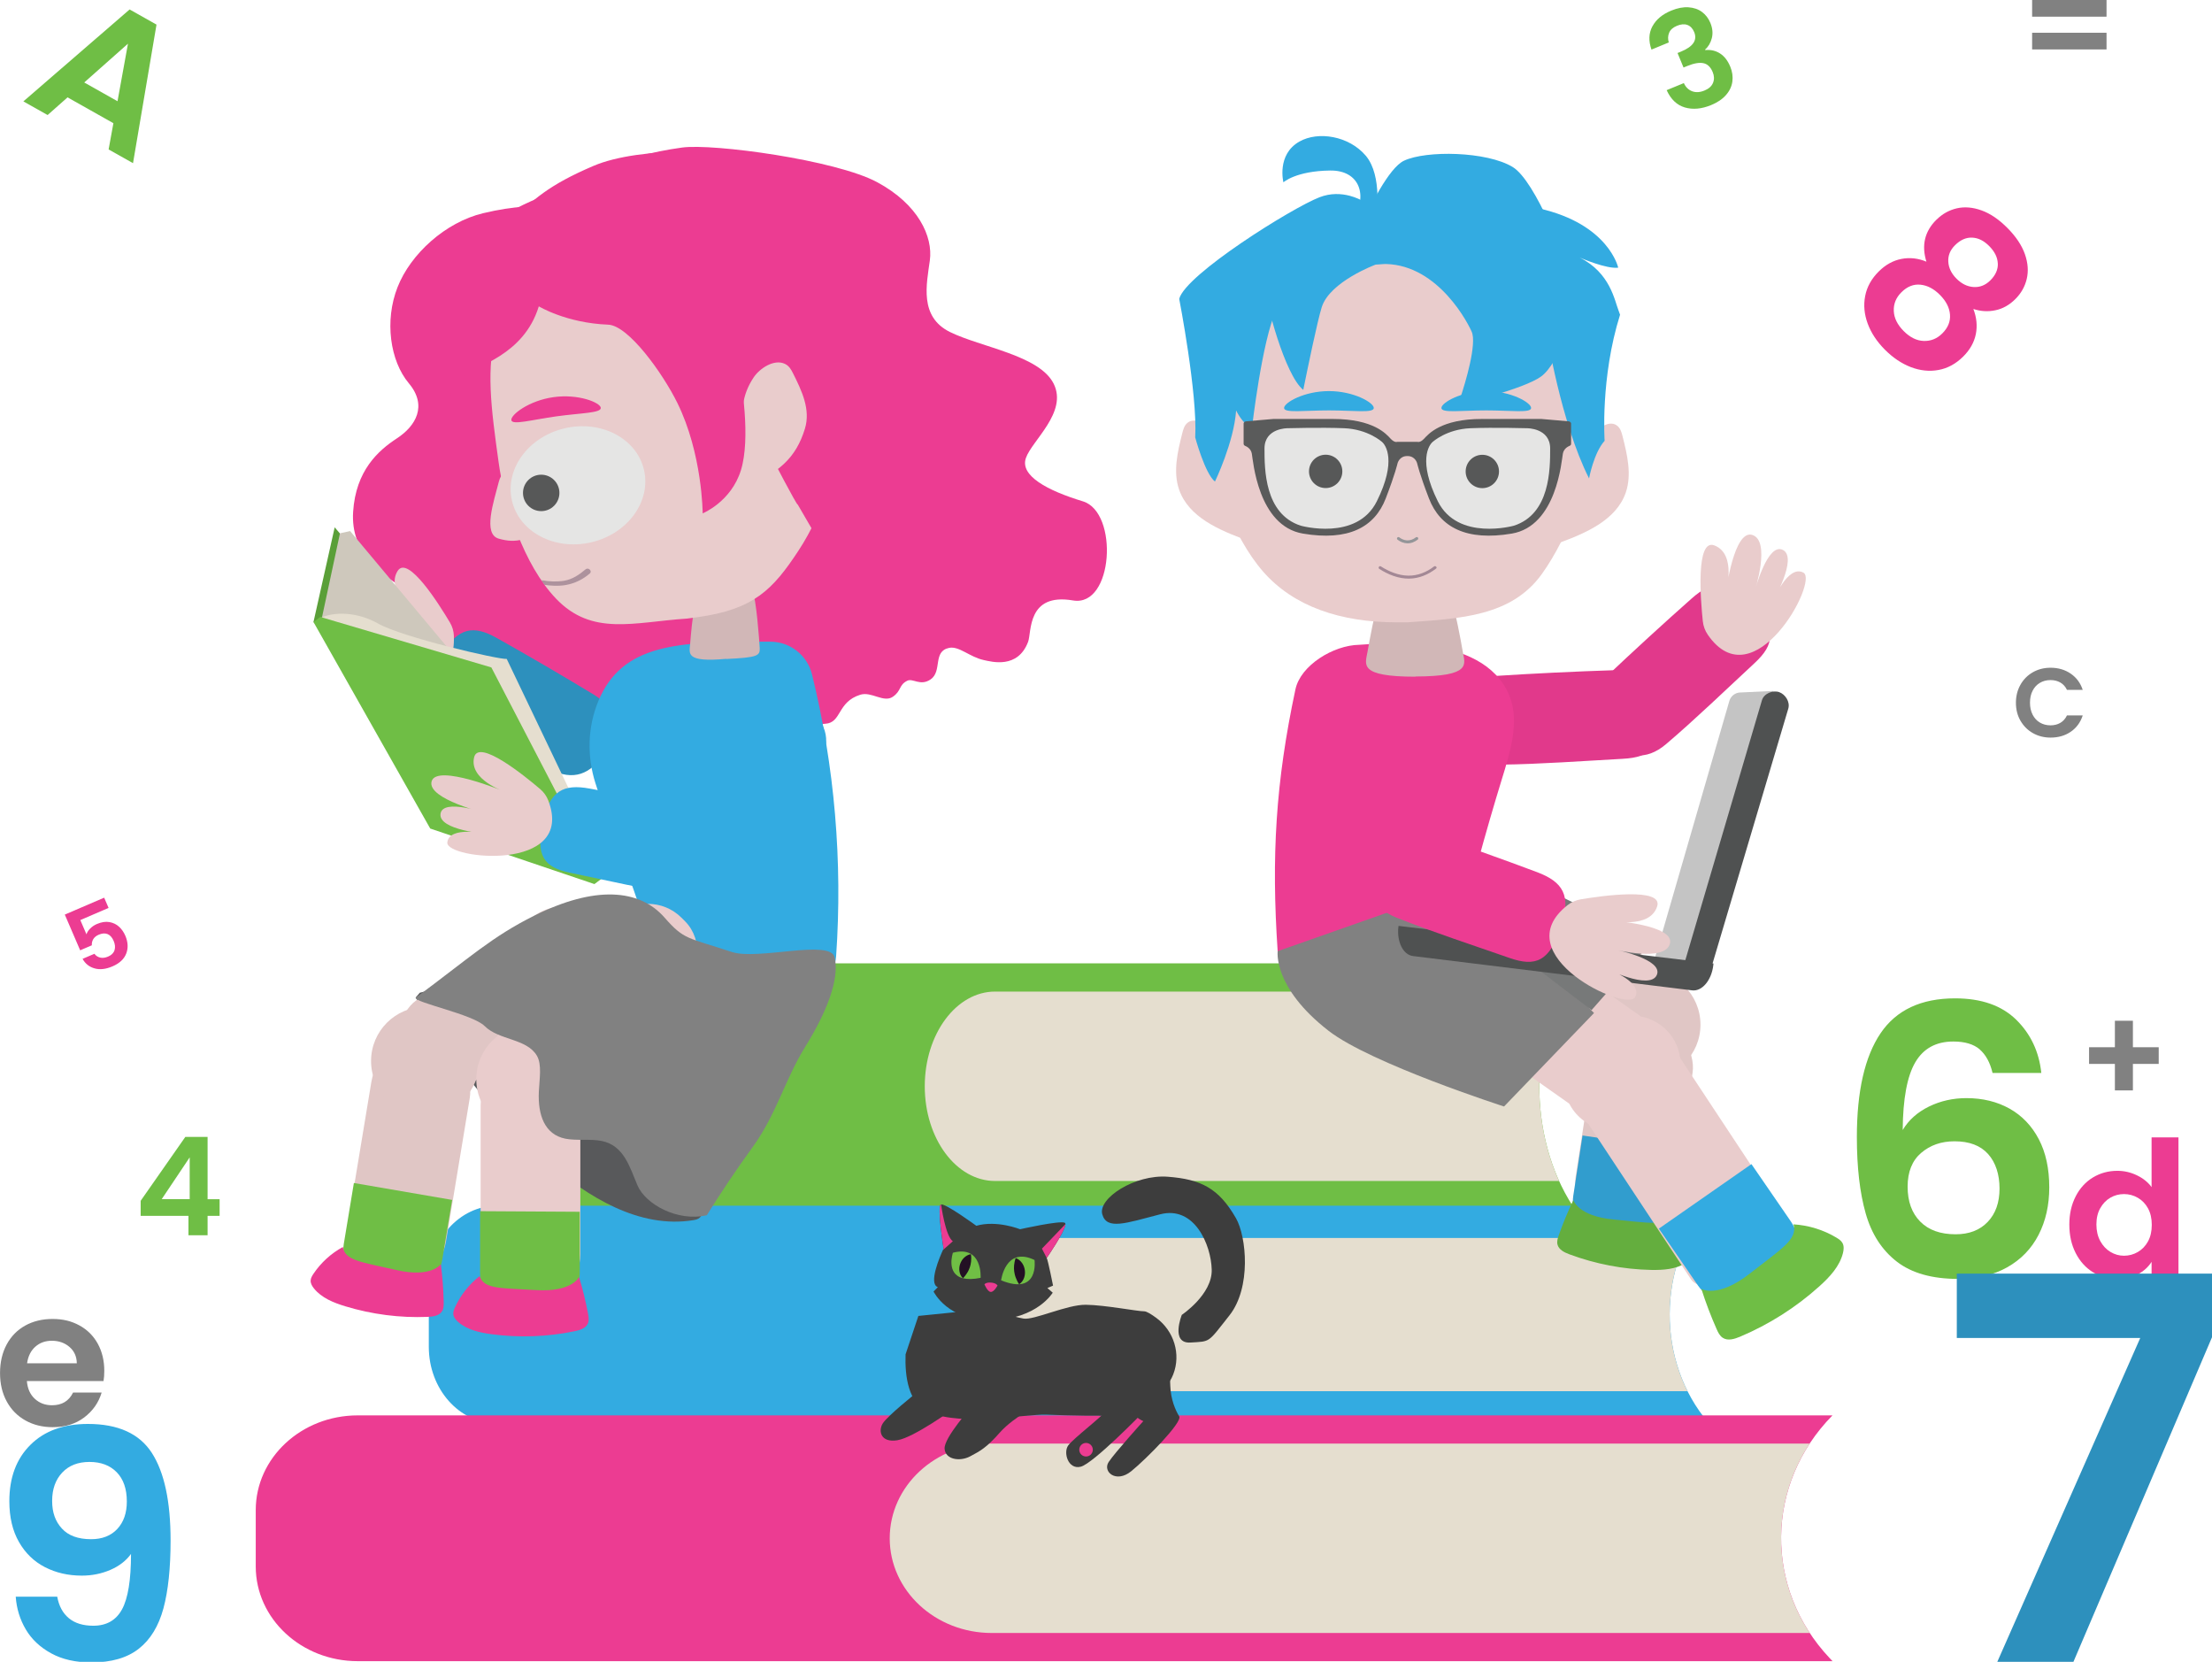 <?xml version="1.0" encoding="UTF-8"?> <svg xmlns="http://www.w3.org/2000/svg" xmlns:xlink="http://www.w3.org/1999/xlink" id="a" data-name="Layer 1" viewBox="0 0 561.25 421.57"><defs><style> .ai { filter: url(#af); } .aj { filter: url(#y); } .ak { filter: url(#e); } .al { filter: url(#j); } .am { filter: url(#n); } .an { opacity: .5; } .an, .ao, .ap, .aq, .ar, .as, .at, .au, .av, .aw, .ax, .ay, .az, .ba, .bb, .bc, .bd, .be, .bf, .bg, .bh, .bi, .bj, .bk, .bl, .bm, .bn, .bo { stroke-width: 0px; } .an, .bg { fill: #73596f; } .ao { filter: url(#r); } .ao, .bl { fill: #e9cccc; } .bp { opacity: .59; } .ap { fill: #6fbe45; } .aq { fill: #777979; } .ar { fill: #4f5151; } .as { fill: #5a9f38; } .at { fill: #70bf45; } .au { fill: #2d90bd; } .av { fill: #3d3d3d; } .aw { fill: #33abe1; } .ax { fill: #5a5b5b; } .ay { fill: #58595b; } .az { fill: #575858; } .ba { fill: #231024; } .bb { fill: #c4c4c4; } .bc { fill: #e1398b; } .bd { fill: #d1b7b7; } .be { fill: #e0c6c5; } .bf { fill: #cec8bc; } .bh { fill: #319dce; } .bi { fill: #939598; } .bj { fill: #818181; } .bk { fill: #64ae3e; } .bm { fill: #e5decf; } .bn { fill: #e5e5e4; } .bo { fill: #ec3c92; } </style><filter id="e" data-name="drop-shadow-17" filterUnits="userSpaceOnUse"><feOffset dx="2.83" dy="-8.5"></feOffset><feGaussianBlur result="f" stdDeviation="5"></feGaussianBlur><feFlood flood-color="#d29b9b" flood-opacity=".3"></feFlood><feComposite in2="f" operator="in"></feComposite><feComposite in="SourceGraphic"></feComposite></filter><filter id="j" data-name="drop-shadow-22" filterUnits="userSpaceOnUse"><feOffset dx="-11.34" dy="0"></feOffset><feGaussianBlur result="k" stdDeviation="2.83"></feGaussianBlur><feFlood flood-color="#000" flood-opacity=".2"></feFlood><feComposite in2="k" operator="in"></feComposite><feComposite in="SourceGraphic"></feComposite></filter><filter id="n" data-name="drop-shadow-26" filterUnits="userSpaceOnUse"><feOffset dx="7" dy="7"></feOffset><feGaussianBlur result="o" stdDeviation="5"></feGaussianBlur><feFlood flood-color="#00538e" flood-opacity=".3"></feFlood><feComposite in2="o" operator="in"></feComposite><feComposite in="SourceGraphic"></feComposite></filter><filter id="r" data-name="drop-shadow-27" filterUnits="userSpaceOnUse"><feOffset dx="2.83" dy="-5.67"></feOffset><feGaussianBlur result="s" stdDeviation="5"></feGaussianBlur><feFlood flood-color="#000" flood-opacity=".22"></feFlood><feComposite in2="s" operator="in"></feComposite><feComposite in="SourceGraphic"></feComposite></filter><filter id="y" data-name="drop-shadow-33" filterUnits="userSpaceOnUse"><feOffset dx="2.83" dy="-8.5"></feOffset><feGaussianBlur result="z" stdDeviation="5"></feGaussianBlur><feFlood flood-color="#d29b9b" flood-opacity=".3"></feFlood><feComposite in2="z" operator="in"></feComposite><feComposite in="SourceGraphic"></feComposite></filter><filter id="af" data-name="drop-shadow-34" filterUnits="userSpaceOnUse"><feOffset dx="7" dy="7"></feOffset><feGaussianBlur result="ag" stdDeviation="5"></feGaussianBlur><feFlood flood-color="#00538e" flood-opacity=".3"></feFlood><feComposite in2="ag" operator="in"></feComposite><feComposite in="SourceGraphic"></feComposite></filter></defs><g><path class="ap" d="m399.56,306.73H141.58c-9.85,0-17.84-10.76-17.84-24.03v-14.29c0-13.27,7.99-24.03,17.84-24.03h257.98c-11.8,17.37-12.01,43.91-.47,61.61l.47.73Z"></path><path class="bm" d="m395.57,251.54h-143.09c-9.85,0-17.84,10.76-17.84,24.03h0c0,13.27,7.99,24.02,17.84,24.02h143.1c-6.69-14.74-6.67-33.35-.01-48.05Z"></path></g><g><path class="aw" d="m433.63,305.86H126.09c-9.55,0-17.29,8.71-17.29,19.44v16.35c0,10.74,7.74,19.44,17.29,19.44h307.54l-.16-.19c-13.16-15.4-13.09-39.75.16-55.05Z"></path><path class="bm" d="m428.18,314.04h-164.41c-9.55,0-17.29,8.71-17.29,19.44h0c0,10.74,7.74,19.44,17.29,19.44h164.4c-6.04-12.04-6.04-26.86,0-38.89Z"></path></g><g id="b" data-name="right leg"><rect id="c" data-name="right leg" class="be" x="401.94" y="258.07" width="25.3" height="54.69" rx="12" ry="12" transform="translate(48.33 -59.84) rotate(8.76)"></rect><path class="bh" d="m401.54,288.04l-2.36,15.34c-.68,4.41,2.37,8.57,6.77,9.24l8.99,1.39c4.41.68,8.57-2.37,9.24-6.77l2.39-15.49-25.03-3.7Z"></path><path class="bk" d="m424.17,308.04c2.33,2.47,4.05,5.52,4.97,8.79.17.6.31,1.23.15,1.83-.2.73-.81,1.26-1.44,1.67-2.59,1.67-5.85,1.88-8.93,1.82-7.07-.15-14.11-1.5-20.74-3.97-1.26-.47-2.67-1.16-3-2.47-.2-.79.07-1.62.34-2.4,1.07-3.03,2.3-5.99,3.69-8.89,0,0,1.12,4.1,10.24,4.94,9.12.84,13.11,1.82,14.73-1.32"></path><rect id="d" data-name="right leg" class="be" x="382.89" y="214.67" width="25.3" height="55.82" rx="12" ry="12" transform="translate(-31.93 423.02) rotate(-54.41)"></rect><circle class="be" cx="417.71" cy="259.94" r="13.75"></circle></g><path class="bc" d="m420.77,180.36c-.78-8.27-4.22-10.56-11.32-10.34-9.3.29-20.84.85-30.31,1.47-7.12.46-9.84,6.18-9.25,12.46.59,6.28,4.12,10.1,10.99,10.02,9.7-.11,21.19-.95,30.89-1.48,7.11-.39,9.88-2.93,9.01-12.13Z"></path><g id="g" data-name="right leg" class="ak"><path id="h" data-name="right leg" class="bl" d="m448.25,321.94l-16.6,11.74c-1.87,1.33-4.32,1.02-5.44-.67l-26.15-39.57c-1.12-1.69-.5-4.16,1.37-5.49l16.6-11.74c1.87-1.33,4.32-1.02,5.44.67l26.15,39.57c1.12,1.69.5,4.16-1.37,5.49Z"></path><path class="aw" d="m418.07,320.17l9.95,14.47c2.86,4.16,8.6,5.22,12.75,2.36l8.48-5.83c4.16-2.86,5.22-8.6,2.36-12.75l-10.05-14.61-23.49,16.37Z"></path><path class="ap" d="m452.23,319.09c3.84.23,7.62,1.4,10.91,3.38.6.36,1.21.77,1.54,1.39.4.75.31,1.67.11,2.49-.84,3.39-3.36,6.09-5.95,8.42-5.94,5.36-12.79,9.71-20.16,12.82-1.41.59-3.1,1.12-4.38.29-.78-.5-1.21-1.39-1.58-2.24-1.47-3.32-2.76-6.72-3.86-10.18,0,0,4.1,2.51,12.27-3.87,8.16-6.39,12.21-8.68,11.11-12.51"></path><path id="i" data-name="right leg" class="bl" d="m413.3,271.27l-12.5,15.96c-1.41,1.8-3.93,2.32-5.6,1.14l-39.85-28.07c-1.67-1.17-1.87-3.61-.46-5.41l12.5-15.96c1.41-1.8,3.93-2.32,5.6-1.14l39.85,28.07c1.67,1.17,1.87,3.61.46,5.41Z"></path><ellipse class="bl" cx="408.78" cy="280.64" rx="15.62" ry="13.75" transform="translate(-83.26 341.96) rotate(-41.57)"></ellipse></g><path class="bc" d="m444.34,152.93c-5.81-6.08-9.86-5.75-15.1-1.12-6.86,6.07-15.25,13.75-22.02,20.18-5.1,4.84-3.55,11.09.87,15.71,4.41,4.62,9.49,5.45,14.64,1.07,7.27-6.17,15.44-14.05,22.45-20.55,5.14-4.77,5.63-8.53-.84-15.3Z"></path><path class="bo" d="m382.98,176.48c-6.83-16.65-35.1-12.96-38.12-12.91-6.54.11-14.87,5.2-16.17,11.31-5.02,23.51-6.13,42.4-4.51,66.42.37,5.54,4.68,9.94,10.07,10.29,2.14.14,4.52.2,7.2.19,1.25.1,4.47.1,4.47.1,20.24,0,21.34-2.24,23.24-10.35,3.51-14.99,7.98-31.11,11.85-43.69,2.1-6.82,4.67-14.77,1.97-21.36Z"></path><path class="bd" d="m371.14,165.29c-.52-3.06-1.79-9.93-2.86-12.96-.38-1.08.02-3.69-9.31-3.69v.05c-9.14.03-8.75,2.61-9.13,3.69-1.07,3.03-2.33,9.9-2.86,12.96-.55,3.21-2.44,6.32,12.17,6.32v-.05c14.4-.03,12.54-3.13,11.99-6.32Z"></path><path class="bj" d="m369.56,225.34s15.22-5.4,32.38,6.44c16.78,11.58,13.77,9.49,13.77,9.49l-13.43,15.21-20.18-22.16h0l22.35,22.66-22.83,23.71s-33.78-10.87-44.51-19.19c-14.23-11.04-12.92-20.21-12.92-20.21l45.37-15.96Z"></path><path class="aq" d="m371.7,225.55s15.05-5.42,31.98,6.14c10.66,7.28,13.54,9.33,13.54,9.33l-13.4,15.23-29.71-22.67,9.93.8"></path><g><g><g><g><g><path class="bl" d="m397.43,76.76c-6.37-13.1-22.73-18.19-42.04-18.19v.09c-19.24.03-35.52,5.13-41.87,18.19-4.3,8.84-6.87,18.37-6.87,31.89,0,10.99,6.09,27.4,13.83,36.25,7.74,8.86,19.62,12.88,33.96,12.88h2.7c13.39-.97,26.33-1.5,34.06-12.24,6.87-9.54,13.12-26,13.12-36.99,0-13.52-2.58-23.05-6.87-31.89Z"></path><path class="bl" d="m401.69,116.67c.47-2.22,1.35-4.36,2.6-6.26,1.37-2.08,4.27-3.97,6.15-2.32.75.66,1.03,1.68,1.27,2.65,1.18,4.67,2.36,9.67.79,14.23-2.41,6.99-10.2,10.31-17.15,12.83"></path><path class="bl" d="m309.98,115.9c-.47-2.22-1.35-4.36-2.6-6.26-1.37-2.08-4.27-3.97-6.15-2.32-.75.66-1.03,1.68-1.27,2.65-1.18,4.67-2.36,9.67-.79,14.23,2.41,6.99,10.2,10.31,17.15,12.83"></path></g><g><g class="bp"><path class="bg" d="m349.99,144.33c2.26,1.44,4.83,2.48,7.54,2.45,2.54-.02,4.86-1.02,6.85-2.55.38-.29-.15-.82-.53-.53-1.89,1.46-4.13,2.36-6.54,2.33s-4.86-1.02-6.95-2.35c-.41-.26-.79.39-.38.65h0Z"></path></g><g><path class="bn" d="m379.09,134.64c-5.1.95-10.25-1.68-13.69-4.44-2.31-1.86-2.62-5.17-3.54-8.05-3.02-9.47,3.47-13.97,12.01-15.57,4.27-.8,16.19.03,19.44,1.93s.36,5.39,1.05,9.08c.86,4.61-3.36,11.98-7.03,15.15-2.2,1.9-5.04,1.3-8.25,1.9Z"></path><circle class="az" cx="376.11" cy="119.6" r="4.23"></circle></g><g><path class="bn" d="m333.04,134.84c12.12.87,17.28-5,18.66-12.37,1.38-7.38,1.69-13.95-13.09-15.01-8.67-.62-20.25-.29-19.49,8.97.59,7.14,4.07,17.7,13.92,18.41Z"></path><circle class="az" cx="336.36" cy="119.58" r="4.23"></circle></g></g><path class="aw" d="m388.49,103.49c0,1.35-5.09.62-11.38.62s-11.38.74-11.38-.62,5.09-4.28,11.38-4.28,11.38,2.93,11.38,4.28Z"></path><path class="aw" d="m325.81,103.49c0,1.35,5.09.62,11.38.62,6.28,0,11.38.74,11.38-.62,0-1.35-5.09-4.28-11.38-4.28-6.28,0-11.38,2.93-11.38,4.28Z"></path></g><path class="bi" d="m354.63,136.93c.7.53,1.55.87,2.43.9.99.03,1.91-.36,2.68-.96.16-.12.13-.4,0-.53-.16-.16-.37-.12-.53,0-.64.49-1.41.78-2.22.74-.73-.04-1.41-.35-1.98-.79-.16-.12-.42-.02-.51.13-.11.19-.03.39.13.51h0Z"></path></g><g><path class="aw" d="m349.18,55.18s1.73-10.54-2.66-15.7c-4.26-5.01-12.06-6.27-16.82-3.57-5.84,3.31-4.06,10.34-4.06,10.34,0,0,3.15-2.89,11.88-2.99,7.45-.09,9.69,6.36,5.7,12.59l5.96-.66Z"></path><path class="aw" d="m411.06,79.83c-5.04,16-3.92,31.99-3.92,31.99-2.75,3.04-3.95,9.54-3.95,9.54-7.22-14.32-10.71-36.77-10.71-36.77-2.55-3.72-18.7-18.09-39.24-17.75-20.54.34-29.41,11.79-29.41,11.79-3.64,7.76-6.18,30.06-6.18,30.06-2.42-1.16-4.01-4.56-4.01-4.56-.55,8.06-5.37,18.03-5.37,18.03-2.54-2.02-5.01-11.2-5.01-11.2.61-11.11-4.06-35.15-4.06-35.15,1.61-6.19,28.65-23.1,35.62-25.78,2.83-1.09,5.48-.93,7.64-.37,3.16.83,5.24,2.55,5.24,2.55,3.85-4.1,15.68-3.96,28.73-2,4.64.69,9.43,1.62,14.07,2.66,17.7,3.98,20.09,15.03,20.09,15.03-2.96.37-9.29-2.36-9.77-2.56,7.75,3.87,8.84,10.87,9.87,13.48.25.64.37,1.02.37,1.02Z"></path><path class="aw" d="m393.09,56.56h0c-2.95-6.46-6.39-12.44-9.27-14.19-6.57-4-21.98-4.26-27.59-1.6-3.82,1.81-8.73,11.67-11.47,17.76l-.07.16c-1.05,2.32-1.76,4.07-1.96,4.57l-.03.08-.02.06.05.03s0,0,0,0c-.03-.02-.06-.03-.09-.04,0,0-.01,0-.02,0-3.35-1.4-7.57-2.41-11.7-1.3-8.86,2.37-9.24,10.59-9.55,12.31-.32,1.72,4.62,20.8,9.31,24.5,0,0,.1-.47.26-1.28.81-3.97,3.29-16.06,4.42-19.68,2.05-6.55,13.77-10.85,13.77-10.85,14.04-1.59,22.5,13.09,24.27,17.02.35.77.43,1.96.32,3.37-.39,5.67-3.68,14.92-3.77,15.21h0c.5-.12,16.6-3.92,21.09-7.19,4.57-3.33,8.69-16.23,8.77-19.66.05-1.93-2.93-10.99-6.72-19.27Z"></path></g></g><path class="ax" d="m357.08,115.69c2.06-.03,2.5,1.87,2.5,1.87,0,0,.56,2.58,2.98,8.86,2.85,7.41,9.58,10.87,21.02,8.94,11.44-1.93,12.64-18.6,12.97-20.3.23-1.21,1.21-1.76,1.74-1.98.21-.08.35-.29.34-.52v-5.15c0-.28-.36-.5-.63-.53l-6.93-.6h-15.06c-10.39,0-13.61,3.87-14.66,4.99s-1.69.81-1.69.81h-5.15s-.64.32-1.69-.81c-1.05-1.13-4.27-4.99-14.66-4.99h-15.06s-6.93.6-6.93.6c-.28.02-.63.25-.63.53v5.15c0,.23.13.43.34.52.53.21,1.51.76,1.74,1.98.32,1.69,1.53,18.36,12.97,20.3,11.44,1.93,18.17-1.53,21.02-8.94,2.42-6.28,2.98-8.86,2.98-8.86,0,0,.44-1.9,2.5-1.87Zm27.06,17.66s-14.25,4.03-19.33-6.2c-5.07-10.23-2.25-14.25-1.29-15.06,0,0,3.54-3.22,9.58-3.46,6.04-.24,14.34,0,14.34,0,0,0,5.88-.08,5.88,5.15s0,16.59-9.18,19.57Zm-63.3-19.57c0-5.23,5.88-5.15,5.88-5.15,0,0,8.3-.24,14.34,0,6.04.24,9.58,3.46,9.58,3.46.97.81,3.79,4.83-1.29,15.06-5.07,10.23-19.33,6.2-19.33,6.2-9.18-2.98-9.18-14.34-9.18-19.57Z"></path></g><g><path class="bo" d="m464.96,421.4H90.77c-14.29,0-25.88-10.76-25.88-24.03v-14.29c0-13.27,11.59-24.03,25.88-24.03h374.19c-17.12,17.37-17.41,43.91-.69,61.61l.69.73Z"></path><path class="bm" d="m459.18,366.2h-207.55c-14.29,0-25.88,10.76-25.88,24.03h0c0,13.27,11.59,24.02,25.88,24.02h207.56c-9.7-14.74-9.68-33.35-.02-48.05Z"></path></g><g><g class="al"><path class="av" d="m291.76,358.03c-.26.92-8.07,6.84-9.38,8.64-1.31,1.8-.03,6.2,3.17,5.4,3.2-.8,15.72-13.69,15.72-13.69l-9.51-.35Z"></path><path class="av" d="m241.11,343.56c-.2,5.46.64,12.53,5.91,14.69,8.97,3.69,24.31.41,29.87.62,5.57.21,15.07.44,18.91.12,3.84-.33,9.89-4.75,12.41-8.71.32-.49.58-1.04.81-1.62,2.02-5.16.18-11.04-4.28-14.33-1.3-.96-2.48-1.68-3.08-1.68-1.79,0-10-1.61-14.83-1.66-4.83-.05-13.13,3.96-15.8,3.5-2.67-.45-8.97-2.46-8.97-2.46l-17.7,1.79-3.25,9.75Z"></path><path class="av" d="m243.63,353.52s-7.07,5.61-8.3,7.56c-1.23,1.95-.49,4.98,3.73,4.27,4.22-.7,14.31-8.04,14.31-8.04l-9.73-3.8Z"></path><path class="av" d="m257.89,356.83c-.1.14-7.07,7.91-6.88,10.68.19,2.77,3.89,3.31,6.47,1.94,2.57-1.36,4.16-2.19,7.62-6.12,3.46-3.92,10.85-7.72,10.85-7.72l-18.05,1.21Z"></path><path class="av" d="m294.7,349.39s1.49,8.85,6.73,11.12c0,0-7.18,7.94-8.79,10.37-1.6,2.43,1.86,5.47,5.72,2.34,3.86-3.13,13.09-12.47,12.18-13.93-.92-1.46-2.16-4.31-2.26-7.7-.1-3.39-.29-6.41-.29-6.41l-13.28,4.2Z"></path><circle class="bo" cx="286.9" cy="367.76" r="1.72"></circle></g><path class="av" d="m299.86,333.55s7.75-5.17,7.59-11.46c-.16-6.3-4.36-16.31-13.08-14.05-8.72,2.26-13.56,4.04-14.69,0s8.24-10.17,16.63-9.53,12.92,2.91,17.28,10.5c2.71,4.72,3.92,17.64-1.65,24.68s-4.7,6.56-9.87,6.88-2.21-7.02-2.21-7.02Z"></path><g><path class="av" d="m270.33,310.56v.02c-.01.08-.02.17-.04.25-.42,2.02-4.43,7.89-4.7,8.27,0,.01-.01.02-.01.02.34.59,1.61,7.01,1.61,7.01l-1.44.62,1.36,1.17s-3.93,6.65-15.29,6.96c-11.36.32-14.95-7.26-14.95-7.26l1.09-1.1c-2.47-.86.56-7.85,1.3-9.44.09-.21.15-.32.15-.32,0,0-1.75-10.9-.64-11.22,1.12-.31,8.95,5.41,8.95,5.41,5.22-1.49,11.1.88,11.1.88,0,0,10.3-2.31,11.37-1.63.1.06.14.18.14.36Z"></path><path class="at" d="m244.34,324.26s0,0,0,0c0,0,0,0,0,0-4.39-1.1-2.56-6.47-2.56-6.47,7.58-2,7.03,6.37,7.03,6.37-1.95.39-3.39.37-4.47.1Z"></path><path class="ba" d="m246.35,318.17c.11.76.09,1.32.04,1.85-.06.53-.16,1-.31,1.45-.08.22-.16.45-.27.67-.09.22-.22.44-.35.66-.29.45-.58.91-1.13,1.46-.55-.53-.8-1.17-.89-1.79-.1-.63-.02-1.26.18-1.84.2-.58.52-1.11.96-1.55.23-.22.48-.41.77-.58.29-.16.61-.29,1-.34Z"></path><path class="at" d="m254.01,324.79s1.09-8.71,8.48-5.16c0,0,1.27,9.13-8.48,5.16Z"></path><path class="ba" d="m257.71,319.12c-.26.76-.35,1.33-.41,1.9-.05.55-.03,1.06.04,1.55.04.25.07.49.14.74.05.24.14.49.23.75.21.52.41,1.05.87,1.73.67-.44,1.05-1.04,1.27-1.66.22-.63.27-1.29.18-1.92-.09-.63-.31-1.25-.68-1.78-.19-.27-.41-.52-.67-.74-.27-.22-.57-.42-.96-.55Z"></path><path class="bo" d="m249.78,325.79s.42-.55,1.75-.42c1.33.13,1.57.74,1.57.74,0,0-.89,1.7-1.74,1.62-.84-.08-1.58-1.94-1.58-1.94Z"></path><path class="bo" d="m239.27,317.08c.09-.21.15-.32.15-.32,0,0-1.75-10.9-.64-11.22,0,0,1.08,8.04,2.98,9.34l-2.49,2.21Z"></path><path class="bo" d="m270.33,310.56v.02c-.01.08-.02.17-.04.25-.42,2.02-4.43,7.89-4.7,8.27,0,.01-.01.02-.01.02l-1.21-2.37,5.95-6.2Z"></path></g></g><path class="bo" d="m526.66,303.49c1.07-2.08,2.54-3.68,4.39-4.8,1.86-1.12,3.92-1.68,6.19-1.68,1.73,0,3.38.38,4.94,1.13,1.57.75,2.82,1.75,3.74,3v-12.62h6.82v35.52h-6.82v-3.94c-.83,1.31-2,2.37-3.5,3.17-1.5.8-3.25,1.2-5.23,1.2-2.24,0-4.29-.58-6.14-1.73-1.86-1.15-3.32-2.78-4.39-4.87-1.07-2.1-1.61-4.5-1.61-7.22s.54-5.07,1.61-7.15Zm18.36,3.05c-.64-1.17-1.5-2.06-2.59-2.69s-2.26-.94-3.5-.94-2.4.3-3.46.91c-1.06.61-1.91,1.5-2.57,2.66s-.98,2.55-.98,4.15.33,3,.98,4.2c.66,1.2,1.52,2.12,2.59,2.76,1.07.64,2.21.96,3.43.96s2.42-.31,3.5-.94,1.95-1.52,2.59-2.69c.64-1.17.96-2.57.96-4.2s-.32-3.03-.96-4.2Z"></path><path class="bj" d="m26.26,350.34H6.82c.16,1.92.83,3.42,2.02,4.51,1.18,1.09,2.64,1.63,4.37,1.63,2.5,0,4.27-1.07,5.33-3.22h7.25c-.77,2.56-2.24,4.66-4.42,6.31-2.18,1.65-4.85,2.47-8.02,2.47-2.56,0-4.86-.57-6.89-1.7-2.03-1.13-3.62-2.74-4.75-4.82-1.14-2.08-1.7-4.48-1.7-7.2s.56-5.17,1.68-7.25,2.69-3.68,4.7-4.8c2.02-1.12,4.34-1.68,6.96-1.68s4.79.54,6.79,1.63,3.55,2.63,4.66,4.63c1.1,2,1.66,4.3,1.66,6.89,0,.96-.06,1.82-.19,2.59Zm-6.77-4.51c-.03-1.73-.66-3.11-1.87-4.15-1.22-1.04-2.71-1.56-4.46-1.56-1.67,0-3.06.5-4.2,1.51-1.14,1.01-1.83,2.41-2.09,4.2h12.62Z"></path><path class="ap" d="m502.33,266.21c-1.56-1.33-3.79-2-6.71-2-4.38,0-7.6,1.76-9.66,5.28-2.06,3.52-3.13,9.24-3.19,17.17,1.52-2.54,3.74-4.52,6.66-5.95,2.92-1.43,6.09-2.14,9.51-2.14,4.12,0,7.77.89,10.94,2.66,3.17,1.78,5.64,4.36,7.42,7.75,1.78,3.4,2.66,7.47,2.66,12.23,0,4.5-.9,8.52-2.71,12.04s-4.46,6.26-7.95,8.23-7.64,2.95-12.46,2.95c-6.6,0-11.78-1.46-15.56-4.38-3.77-2.92-6.41-6.99-7.9-12.23-1.49-5.23-2.24-11.69-2.24-19.36,0-11.61,2-20.38,5.99-26.31,4-5.93,10.31-8.89,18.93-8.89,6.66,0,11.83,1.81,15.51,5.42,3.68,3.62,5.8,8.12,6.37,13.51h-12.37c-.63-2.66-1.73-4.66-3.28-5.99Zm-14.89,26.26c-2.28,1.97-3.42,4.82-3.42,8.56s1.06,6.69,3.19,8.85c2.12,2.16,5.12,3.23,8.99,3.23,3.43,0,6.14-1.05,8.14-3.14,2-2.09,3-4.91,3-8.47s-.97-6.6-2.9-8.75c-1.94-2.16-4.77-3.23-8.52-3.23-3.36,0-6.18.98-8.47,2.95Z"></path><path class="au" d="m562.1,337.24l-36.2,84.77h-19.32l36.46-82.59h-46.54v-16.33h65.59v14.15Z"></path><path class="aw" d="m17.48,410.51c1.54,1.27,3.6,1.9,6.2,1.9,3.35,0,5.78-1.39,7.29-4.17,1.51-2.78,2.27-7.46,2.27-14.05-1.24,1.73-2.98,3.08-5.23,4.05s-4.66,1.46-7.25,1.46c-3.46,0-6.57-.72-9.36-2.15-2.78-1.43-4.98-3.56-6.6-6.4-1.62-2.83-2.43-6.28-2.43-10.33,0-5.99,1.78-10.76,5.35-14.3,3.56-3.54,8.42-5.3,14.58-5.3,7.67,0,13.08,2.46,16.24,7.37,3.16,4.92,4.74,12.31,4.74,22.19,0,7.02-.61,12.77-1.82,17.25-1.22,4.48-3.29,7.89-6.24,10.21s-6.95,3.48-12.03,3.48c-4,0-7.4-.77-10.21-2.31-2.81-1.54-4.96-3.56-6.44-6.07s-2.34-5.28-2.55-8.3h10.53c.43,2.38,1.42,4.2,2.96,5.47Zm12.27-22.64c1.62-1.73,2.43-4.05,2.43-6.97,0-3.19-.85-5.66-2.55-7.41-1.7-1.75-4.01-2.63-6.93-2.63s-5.22.9-6.92,2.71c-1.7,1.81-2.55,4.2-2.55,7.17s.82,5.2,2.47,7.01,4.12,2.71,7.41,2.71c2.81,0,5.02-.86,6.64-2.59Z"></path><path id="l" data-name="hair" class="bo" d="m142.96,50.1c2.12-4.8,14.36-10.51,30.1-12.67,7.89-1.08,39.02,3.15,49.49,8.78,10.48,5.63,14.2,13.84,13.38,19.85-.82,6.01-2.75,14.29,5.1,18.16,7.84,3.87,22.74,5.89,26.33,13.14,3.59,7.25-5.56,14.41-7.07,18.86-1.51,4.45,5.37,8.19,14.48,10.96,9.11,2.77,7.76,26.9-2.51,25.14-11.73-2-10.47,8.07-11.41,10.53-2.63,6.88-9.2,5.03-11.25,4.59-3.54-.76-6.25-3.6-8.77-3.09-4.26.87-1.67,5.93-4.72,8.01-2.6,1.77-4.48-.38-5.91.33-2.19,1.08-1.43,2.54-3.67,4.07-2.32,1.59-5.42-1.41-8.25-.52-5.9,1.84-4.69,7.1-8.87,7.36-8.33.52-3.67,5.85-15.17,7.43-6.85.94-7.82-4.67-11.78-4.12-7.05.97-5.63,4.74-12.11,4.94-5.36.16-4.47-3.33-8.75-3.51s-4.68,1.77-7.65,1.36c-3.24-.45-4.21-4.4-7.25-5.05-5.62-1.21-4.94,1.92-11.01,1.95-5.19.02-2.84-5.35-5.9-4.76-2.96.57-1.64,3.63-6.59,2.87-4.3-.66-1.42-4.84-9.21-6.6-7.79-1.76-11.45-.54-14.58-2.7-3.13-2.16-5.94-8.85.73-13.54,6.66-4.69,6.91-9.71,1.75-12.99-5.17-3.28-12.97-8.57-12.29-19.04.68-10.47,6.35-15.53,11.11-18.64,4.76-3.11,7.82-8.25,3.03-13.96-4.79-5.71-6.2-15.89-2.88-24.36,3.31-8.47,12.16-16.49,21.7-18.79,8.11-1.95,14.07-1.95,16.02-1.49,1.77.42,3.71-.91,4.41-2.5Z"></path><g><path class="au" d="m112.12,165.95c4.21-6.88,8.07-7.39,13.92-4.11,7.66,4.29,17.08,9.79,24.74,14.44,5.76,3.5,5.58,9.67,2.38,14.9-3.19,5.22-7.78,7.03-13.5,3.98-8.07-4.31-17.33-10.02-25.21-14.7-5.78-3.42-7-6.85-2.32-14.5Z"></path><path id="m" data-name="[Replace]" class="bl" d="m105.43,155.61s-7.86-7.4-8.35-6.09c-1.64,4.42,4.35,7.62,4.35,7.62,0,0-4.99-10.05-6.81-6.3-1.83,3.75,5.27,11.61,5.27,11.61,0,0-4.5-12.07-6.3-8.07-1.75,3.88,22.29,26.61,21.57,6.89-.04-1.19-.39-2.34-1-3.36-2.63-4.43-10.64-17.23-13.26-13.09-3.15,4.98,4.54,10.78,4.54,10.78h0Z"></path></g><path class="aw" d="m151.78,177.93c6.06-14.74,20.35-15.14,41.7-15.15h0s.05,0,.08,0c.29,0,.57,0,.86,0,.29,0,.57,0,.86,0,.03,0,.05,0,.08,0h0s.09,0,.09,0c5.01,0,9.38,3.43,10.58,8.29,5.74,23.31,7.79,47.53,6.12,71.48-.38,5.53-4.81,9.91-10.34,10.26-2.19.14-4.65.2-7.39.19-1.29.1-4.59.1-4.59.1-20.78,0-21.91-2.24-23.86-10.32-3.61-14.95-10.92-31.56-14.89-44.1-2.16-6.8-2.01-14.17.71-20.77Z"></path><g><polygon class="as" points="79.54 157.79 84.92 133.77 113.98 167.94 84.63 162.74 79.54 157.79"></polygon><polygon class="bf" points="81.7 156.6 86.26 135.29 88.84 134.72 114.11 164.94 81.7 156.6"></polygon><path class="bm" d="m80.76,157.1c2.44-1.63,8.85-2.49,15.13,1.06,6.28,3.55,30.78,9.21,32.68,8.99,1.29,2.73,24.92,52.1,24.92,52.1l-2.86,2.16-69.86-64.32Z"></path><polygon class="ap" points="152.55 222.98 150.82 224.27 109.16 210.18 79.54 157.79 81.27 156.5 124.67 169.31 152.55 222.98"></polygon></g><g class="am"><path class="aw" d="m163.19,216.89c-6.01-5.22-5.6-9.55-.85-15.77,6.22-8.15,14.1-18.16,20.69-26.29,4.95-6.11,11.21-5.41,15.78-1.45,4.56,3.96,5.3,9.2.81,15.3-6.34,8.6-14.4,18.42-21.07,26.79-4.89,6.14-8.67,7.22-15.36,1.41Z"></path><g><path class="aw" d="m130.75,201.44c1.75-7.87,5.24-9.61,11.84-8.4,8.64,1.58,19.33,3.73,28.08,5.65,6.58,1.44,8.41,7.35,7.08,13.32-1.33,5.98-5.09,9.17-11.49,8.13-9.03-1.46-19.64-3.88-28.61-5.74-6.58-1.37-8.84-4.21-6.89-12.97Z"></path><path id="p" data-name="[Replace]" class="bl" d="m121.08,193.83s-17.24-7.17-18.56-2.64c-1.32,4.53,14.13,8.2,14.13,8.2,0,0-11.37-4.06-11.88.08-.51,4.14,11.78,5.08,11.78,5.08,0,0-9.64-2.19-10.05,2.18-.4,4.24,32.67,7.74,25.61-10.68-.43-1.11-1.13-2.09-2.03-2.86-3.92-3.34-15.64-12.85-16.78-8.09-1.37,5.73,7.79,8.73,7.79,8.73h0Z"></path></g></g><g id="q" data-name="neck"><path class="bd" d="m175.11,163.35c.17-2.26.62-7.34,1.19-9.62.2-.81-.27-2.68,6.52-3.32v.04c2.16-.29,7.75-1.4,8.09-.64.98,2.13,1.72,12.29,1.85,14.56.11,2-.55,2.42-8.5,2.8v-.04c-10.48.97-9.33-1.41-9.15-3.77Z"></path></g><path class="bl" d="m126.6,122.08c-1.37,5.34-4.12,13.39-.07,14.56,4.4,1.27,7.68.47,13.27-3.87s8.05-6.53,5.24-10.15c-2.81-3.61-16.67-7.4-18.43-.55Z"></path><path class="bl" d="m126.18,83.45c4.56-13.94,22.97-20.25,42.23-22.9v.09c19.21-2.61,24.17,1.58,32.3,13.73,5.5,8.22,9.38,17.38,11.24,30.86,1.51,10.96-2.81,24.49-9.31,34.39-6.5,9.9-11.33,14.97-25.63,16.94l-2.7.36c-13.49.89-24.07,4.56-33.26-5.09-8.17-8.57-13.03-23.63-14.54-34.59-1.86-13.48-3.39-24.36-.32-33.77Z"></path><path class="bo" d="m138.74,58.93s11.71-13.09,14.5-13.24c2.79-.15,23.53-2.82,44.18,5.94,11.76,4.99,27.91,14.77,29.18,30.77s-2.39,44.76-2.39,44.76l-16.61,9.77-5.2-8.95c-.12.45-6.83-12.47-6.83-12.47,0,0-4.49-6.42-11.07-9.97-6.58-3.55-17.12-15.15-30.17-26.48-13.05-11.33-15.58-20.14-15.58-20.14Z"></path><path class="bo" d="m152.43,103.44c.19,1.35-5,1.31-11.26,2.18s-11.25,2.3-11.43.95,4.49-4.97,10.76-5.83,11.75,1.36,11.94,2.7Z"></path><path class="an" d="m148.56,144.44c-1.57,1.34-3.33,2.53-5.41,2.88-1.76.29-3.84.23-5.57-.12-.4-.06.31.75.61,1.17,1.35.2,3.49.38,5.45.02,2.27-.42,4.26-1.42,5.99-2.89.74-.63-.33-1.68-1.06-1.06h0Z"></path><path class="ao" d="m185.74,108.15c.32-2.3,1.22-4.6,2.64-6.72,1.55-2.33,5.2-4.75,7.94-3.46,1.09.52,1.61,1.49,2.07,2.41,2.23,4.44,4.5,9.21,3.01,14.05-2.28,7.42-6.57,11.21-15.57,15.01"></path><path class="bo" d="m150.5,69.66s6.92,4.23,17.6,4.65c10.68.41,33.17-5.04,37.8,4.46,4.63,9.5-.08,14.22,5.7,15.4,5.78,1.18,11.82,8.84,11.82,8.84,0,0,8.22-15.42,5.82-27.28-2.4-11.87-14.48-29.06-28.41-33.75s-38.74-4.8-50.19.08c-11.45,4.88-15.46,8.59-21.53,14.61-6.07,6.02,10.61,9.1,21.38,12.99Z"></path><g id="t" data-name="Right eyeball"><ellipse class="bn" cx="146.65" cy="123.12" rx="17.2" ry="14.85" transform="translate(-24.27 36.79) rotate(-13.22)"></ellipse></g><circle id="u" data-name="+Right pupil" class="az" cx="137.32" cy="125.04" r="4.62"></circle><path class="bo" d="m136.71,77.71s6.92,4.23,17.6,4.65c5.16.2,13.83,12.31,17.53,19.8,6.39,12.93,6.45,28.07,6.45,28.07,0,0,7.24-2.94,9.71-10.97s.32-21.87-.9-27.91c-2.4-11.87-8.12-20.47-18.66-30.71-6.86-6.66-20.13-15.41-31.58-10.53-11.45,4.88-15.46,8.59-21.53,14.61-6.07,6.02-9.37,47.36-8.74,48.48s1.12,2.44,1.34,3.77c.66,4.04,2.14,12.48,3.51,15.84,0,0,2.21-1.86,4.11-8.4,1.91-6.55.76-9.28-.81-13.28-1.57-4-1.69-12.23,2.23-15.36,3.91-3.13,15.86-5.49,19.74-18.05Z"></path><path class="ay" d="m105.48,253.03c8.51,15.68,19.83,29.84,33.25,41.59,10.39,9.09,23.55,17.12,37.17,14.91.6-.1,1.23-.23,1.67-.66.39-.38.56-.94.68-1.48,1.63-7.32-2.95-14.5-7.74-20.27-8.67-10.45-18.82-19.66-30.07-27.27-4.41-2.98-9.03-5.74-14.09-7.39-6.37-2.08-13.34-2.3-19.83-.63"></path><g id="v" data-name="right leg"><rect id="w" data-name="right leg" class="be" x="91.01" y="264.21" width="25.3" height="61.01" rx="12" ry="12" transform="translate(157.77 602.41) rotate(-170.59)"></rect><path class="ap" d="m114.73,304.39l-2.54,15.31c-.73,4.4-4.92,7.4-9.32,6.67l-8.97-1.49c-4.4-.73-7.4-4.92-6.67-9.32l2.56-15.46,24.94,4.29Z"></path><path class="bo" d="m86.99,316.34c-2.99,1.62-5.57,3.98-7.46,6.8-.34.51-.68,1.07-.71,1.69-.04.75.38,1.45.85,2.03,1.94,2.4,4.97,3.61,7.92,4.51,6.76,2.06,13.87,2.98,20.94,2.69,1.35-.05,2.9-.27,3.62-1.41.44-.69.44-1.56.43-2.38-.07-3.21-.31-6.41-.73-9.59,0,0-2.34,3.55-11.27,1.5-8.93-2.05-13.03-2.36-13.58-5.84"></path><rect id="x" data-name="right leg" class="be" x="115.34" y="222.82" width="25.3" height="60.91" rx="12" ry="12" transform="translate(-3.46 504.77) rotate(-125.59)"></rect><circle class="be" cx="107.9" cy="269.16" r="13.75"></circle></g><g id="aa" data-name="right leg" class="aj"><rect id="ab" data-name="right leg" class="bl" x="119.12" y="276.95" width="25.3" height="61.71" rx="12" ry="12" transform="translate(263.54 615.62) rotate(-180)"></rect><path class="ap" d="m144.27,315.9v15.52c0,4.46-3.65,8.1-8.1,8.1h-9.09c-4.46,0-8.1-3.65-8.1-8.1v-15.67s25.3.15,25.3.15Z"></path><path class="bo" d="m118.86,332.22c-2.68,2.09-4.84,4.84-6.25,7.93-.26.56-.49,1.17-.42,1.78.09.75.61,1.37,1.17,1.87,2.31,2.05,5.49,2.75,8.55,3.16,7.01.93,14.17.67,21.1-.77,1.32-.27,2.82-.74,3.34-1.98.32-.76.18-1.62.03-2.42-.59-3.15-1.36-6.27-2.29-9.34,0,0-1.73,3.88-10.87,3.32-9.14-.56-13.24-.2-14.35-3.55"></path><rect id="ac" data-name="right leg" class="bl" x="135.15" y="232.35" width="25.3" height="64.3" rx="12" ry="12" transform="translate(65.29 556.04) rotate(-135)"></rect><circle class="bl" cx="131.77" cy="282.25" r="13.75"></circle></g><g id="ad" data-name="skirt"><path class="bj" d="m168.59,232.74c-6.39-7.28-17.7-8.08-32.95-.5-10.85,5.39-16.43,10.67-30.19,20.87-.08,1.28,14.52,4.18,17.52,7.18,3.62,3.62,10.67,3.13,13.25,7.51,1.32,2.24.65,5.9.5,9.15-.27,5.82,1.42,10.84,6.73,11.91,2.8.56,6.44,0,9.23.58,5.64,1.15,7.09,6.61,9.08,11.29,1.99,4.68,10.07,9.29,17.59,7.54,3.55-5.73,7.42-11.49,11.59-17.24,6.1-8.4,8.2-17.14,13.4-25.53,5.2-8.39,8.78-17.02,7.43-22.66-1.11-4.66-19.5.82-26.06-1.34-11.37-3.75-12.1-3.03-17.11-8.75Z"></path></g><path id="ae" data-name="[Replace]" class="bl" d="m437.9,150.21s2.06-16.03,6.74-14.5c4.67,1.53.66,13.97.66,13.97,0,0,3.21-12.17,7.08-10.17s-2.58,13.13-2.58,13.13c0,0,3.8-9.58,7.8-7.36,3.88,2.16-12.61,32.68-24.29,15.73-.7-1.02-1.13-2.2-1.26-3.44-.56-5.34-1.83-21.04,2.94-19.21,5.74,2.2,2.92,11.85,2.92,11.85h0Z"></path><g><path class="bb" d="m441.53,175.67l8.48-.4-20.97,71.43-9.7-1.74,19.44-67.13c.36-1.24,1.46-2.11,2.75-2.17Z"></path><g><path class="ar" d="m430.14,249.11c-.18-.02-.37-.06-.55-.13-1.55-.53-2.85-2.46-2.33-4.2l19.8-67.15c.52-1.74,2.8-2.59,4.35-2.06,1.55.53,2.85,2.46,2.33,4.2l-19.95,67.12c-.46,1.54-2.27,2.38-3.65,2.22Z"></path><path class="ar" d="m354.85,234.88c0,.07-.02.14-.03.21h0c-.46,3.8,1.2,7.14,3.71,7.44l70.81,8.7c2.51.31,4.91-2.53,5.37-6.33.02-.16.03-.32.05-.48l-79.91-9.54Z"></path></g></g><g class="ai"><path class="bo" d="m352.68,221.64c7.56-3.44,8.66-7.3,6.24-13.66-3.17-8.33-7.28-18.6-10.81-26.97-2.65-6.3-8.9-6.87-14.64-4.26-5.74,2.61-8.25,7.06-6.04,13.26,3.12,8.75,7.48,18.88,11,27.49,2.58,6.31,5.84,7.98,14.25,4.15Z"></path><g><path class="bo" d="m389.09,228.12c2.66-7.98.47-11.4-6.07-13.87-8.57-3.22-19.28-7.05-28.14-10.03-6.66-2.24-11.46,2.05-13.48,8.11s-.38,10.93,5.9,13.44c8.86,3.54,19.64,7.08,28.67,10.23,6.62,2.31,10.17.99,13.13-7.89Z"></path><path id="ah" data-name="[Replace]" class="bl" d="m401.83,226.52s16.13,1.1,14.88,5.86c-1.25,4.76-13.91,1.5-13.91,1.5,0,0,12.34,2.48,10.58,6.46-1.77,3.98-13.26-1.79-13.26-1.79,0,0,9.79,3.22,7.81,7.35s-33.37-10.63-17.16-23.31c.98-.76,2.13-1.26,3.36-1.46,5.3-.88,20.89-3.09,19.35,1.78-1.85,5.86-11.65,3.62-11.65,3.62h0Z"></path></g></g><path class="ap" d="m28.77,31.25l-11.63-6.55-5.06,4.48-6.15-3.46L32.89,2.4l6.82,3.84-5.96,35.15-6.19-3.48,1.21-6.65Zm1.05-5.58l2.65-14.59-11.1,9.84,8.45,4.76Z"></path><path class="bj" d="m512.66,173.68c.77-1.35,1.82-2.4,3.16-3.16s2.83-1.13,4.48-1.13c1.94,0,3.64.5,5.09,1.49,1.46.99,2.48,2.37,3.06,4.12h-4c-.4-.83-.96-1.45-1.68-1.86-.72-.41-1.55-.62-2.5-.62-1.01,0-1.91.24-2.7.71-.79.47-1.4,1.14-1.84,2-.44.86-.66,1.87-.66,3.03s.22,2.15.66,3.02c.44.87,1.05,1.54,1.84,2.01.79.47,1.69.71,2.7.71.94,0,1.78-.21,2.5-.63.72-.42,1.28-1.05,1.68-1.88h4c-.58,1.77-1.59,3.15-3.04,4.14-1.45.99-3.15,1.48-5.11,1.48-1.66,0-3.15-.38-4.48-1.13-1.33-.75-2.38-1.8-3.16-3.14s-1.16-2.87-1.16-4.57.39-3.23,1.16-4.58Z"></path><path class="bj" d="m547.73,269.89h-6.55v6.72h-4.57v-6.72h-6.55v-4.23h6.55v-6.72h4.57v6.72h6.55v4.23Z"></path><path class="ap" d="m419.26,6.7c.92-1.74,2.52-3.08,4.81-4.02,1.56-.64,3.01-.92,4.34-.83s2.48.48,3.42,1.17c.95.7,1.66,1.63,2.15,2.81.55,1.35.67,2.63.36,3.84-.31,1.21-.88,2.18-1.71,2.9l.05.13c1.4-.13,2.64.16,3.74.86,1.1.7,1.96,1.81,2.6,3.35.53,1.28.7,2.55.53,3.79-.17,1.25-.72,2.39-1.63,3.42-.91,1.04-2.16,1.88-3.77,2.54-2.41.99-4.63,1.19-6.65.6s-3.56-2.06-4.62-4.39l4.36-1.79c.47,1.03,1.18,1.72,2.11,2.07.93.35,1.99.29,3.16-.2,1.09-.45,1.8-1.1,2.14-1.95s.31-1.76-.09-2.72c-.53-1.28-1.31-2.03-2.35-2.25-1.04-.22-2.41.02-4.12.72l-.93.38-1.52-3.68.93-.38c3.03-1.25,4.13-2.89,3.3-4.92-.38-.92-.95-1.52-1.7-1.81-.76-.29-1.65-.22-2.67.2s-1.67,1-1.99,1.77c-.32.77-.35,1.59-.09,2.46l-4.39,1.81c-.77-2.18-.7-4.14.22-5.88Z"></path><path class="bj" d="m534.49,0v4.23h-18.88V0h18.88Zm0,8.31v4.23h-18.88v-4.23h18.88Z"></path><path class="ap" d="m35.69,308.43v-3.81l11.33-16.21h5.65v15.8h3.05v4.23h-3.05v4.92h-4.85v-4.92h-12.12Zm12.44-14.83l-7.1,10.6h7.1v-10.6Z"></path><path class="bo" d="m27.54,230.32l-7.16,3.08,1.56,3.62c.15-.5.46-.99.94-1.47.47-.48,1.04-.86,1.68-1.14,1.18-.51,2.25-.67,3.21-.5s1.78.57,2.45,1.19,1.19,1.37,1.57,2.25c.7,1.62.78,3.14.24,4.54-.54,1.4-1.7,2.49-3.48,3.25-1.68.72-3.19.9-4.54.52-1.35-.37-2.37-1.18-3.06-2.42l3-1.29c.38.51.87.83,1.48.97.61.14,1.28.05,2-.26.87-.37,1.41-.92,1.63-1.63.22-.71.14-1.5-.23-2.36s-.89-1.45-1.53-1.71c-.65-.27-1.4-.21-2.27.16-.62.27-1.07.64-1.36,1.11-.28.47-.41,1-.37,1.57l-2.96,1.27-3.9-9.06,9.99-4.29,1.12,2.6Z"></path><path class="bo" d="m491.34,55.73c1.48-1.46,3.19-2.42,5.15-2.88,1.96-.45,4.05-.28,6.28.52,2.23.8,4.42,2.29,6.59,4.48s3.64,4.4,4.42,6.63.93,4.33.46,6.29c-.47,1.96-1.44,3.67-2.92,5.13-1.5,1.49-3.19,2.43-5.05,2.81-1.87.39-3.72.28-5.57-.33.83,2.15,1.04,4.28.63,6.37-.42,2.09-1.49,3.99-3.21,5.7-1.86,1.84-3.94,2.98-6.26,3.4-2.31.43-4.65.18-7.02-.72-2.36-.91-4.56-2.39-6.59-4.43s-3.49-4.25-4.36-6.61c-.87-2.36-1.09-4.69-.64-7,.44-2.31,1.6-4.39,3.45-6.23,1.72-1.71,3.64-2.77,5.75-3.18,2.11-.41,4.22-.18,6.34.7-1.29-4.14-.44-7.69,2.53-10.64Zm-4.05,16.49c-1.75-.18-3.37.45-4.84,1.92-1.37,1.35-2.01,2.93-1.94,4.73.07,1.8.91,3.5,2.51,5.11s3.29,2.45,5.09,2.51c1.79.06,3.36-.57,4.7-1.9,1.45-1.44,2.1-3.03,1.96-4.79-.14-1.76-.98-3.41-2.53-4.97-1.54-1.56-3.19-2.43-4.95-2.61Zm19.61-5.38c-.06-1.54-.78-3-2.16-4.4s-2.8-2.09-4.34-2.16c-1.54-.07-2.99.57-4.35,1.92-1.23,1.22-1.8,2.61-1.71,4.18s.78,3,2.08,4.31,2.75,2.02,4.34,2.12c1.59.1,3-.46,4.23-1.67,1.34-1.33,1.98-2.76,1.92-4.3Z"></path></svg> 